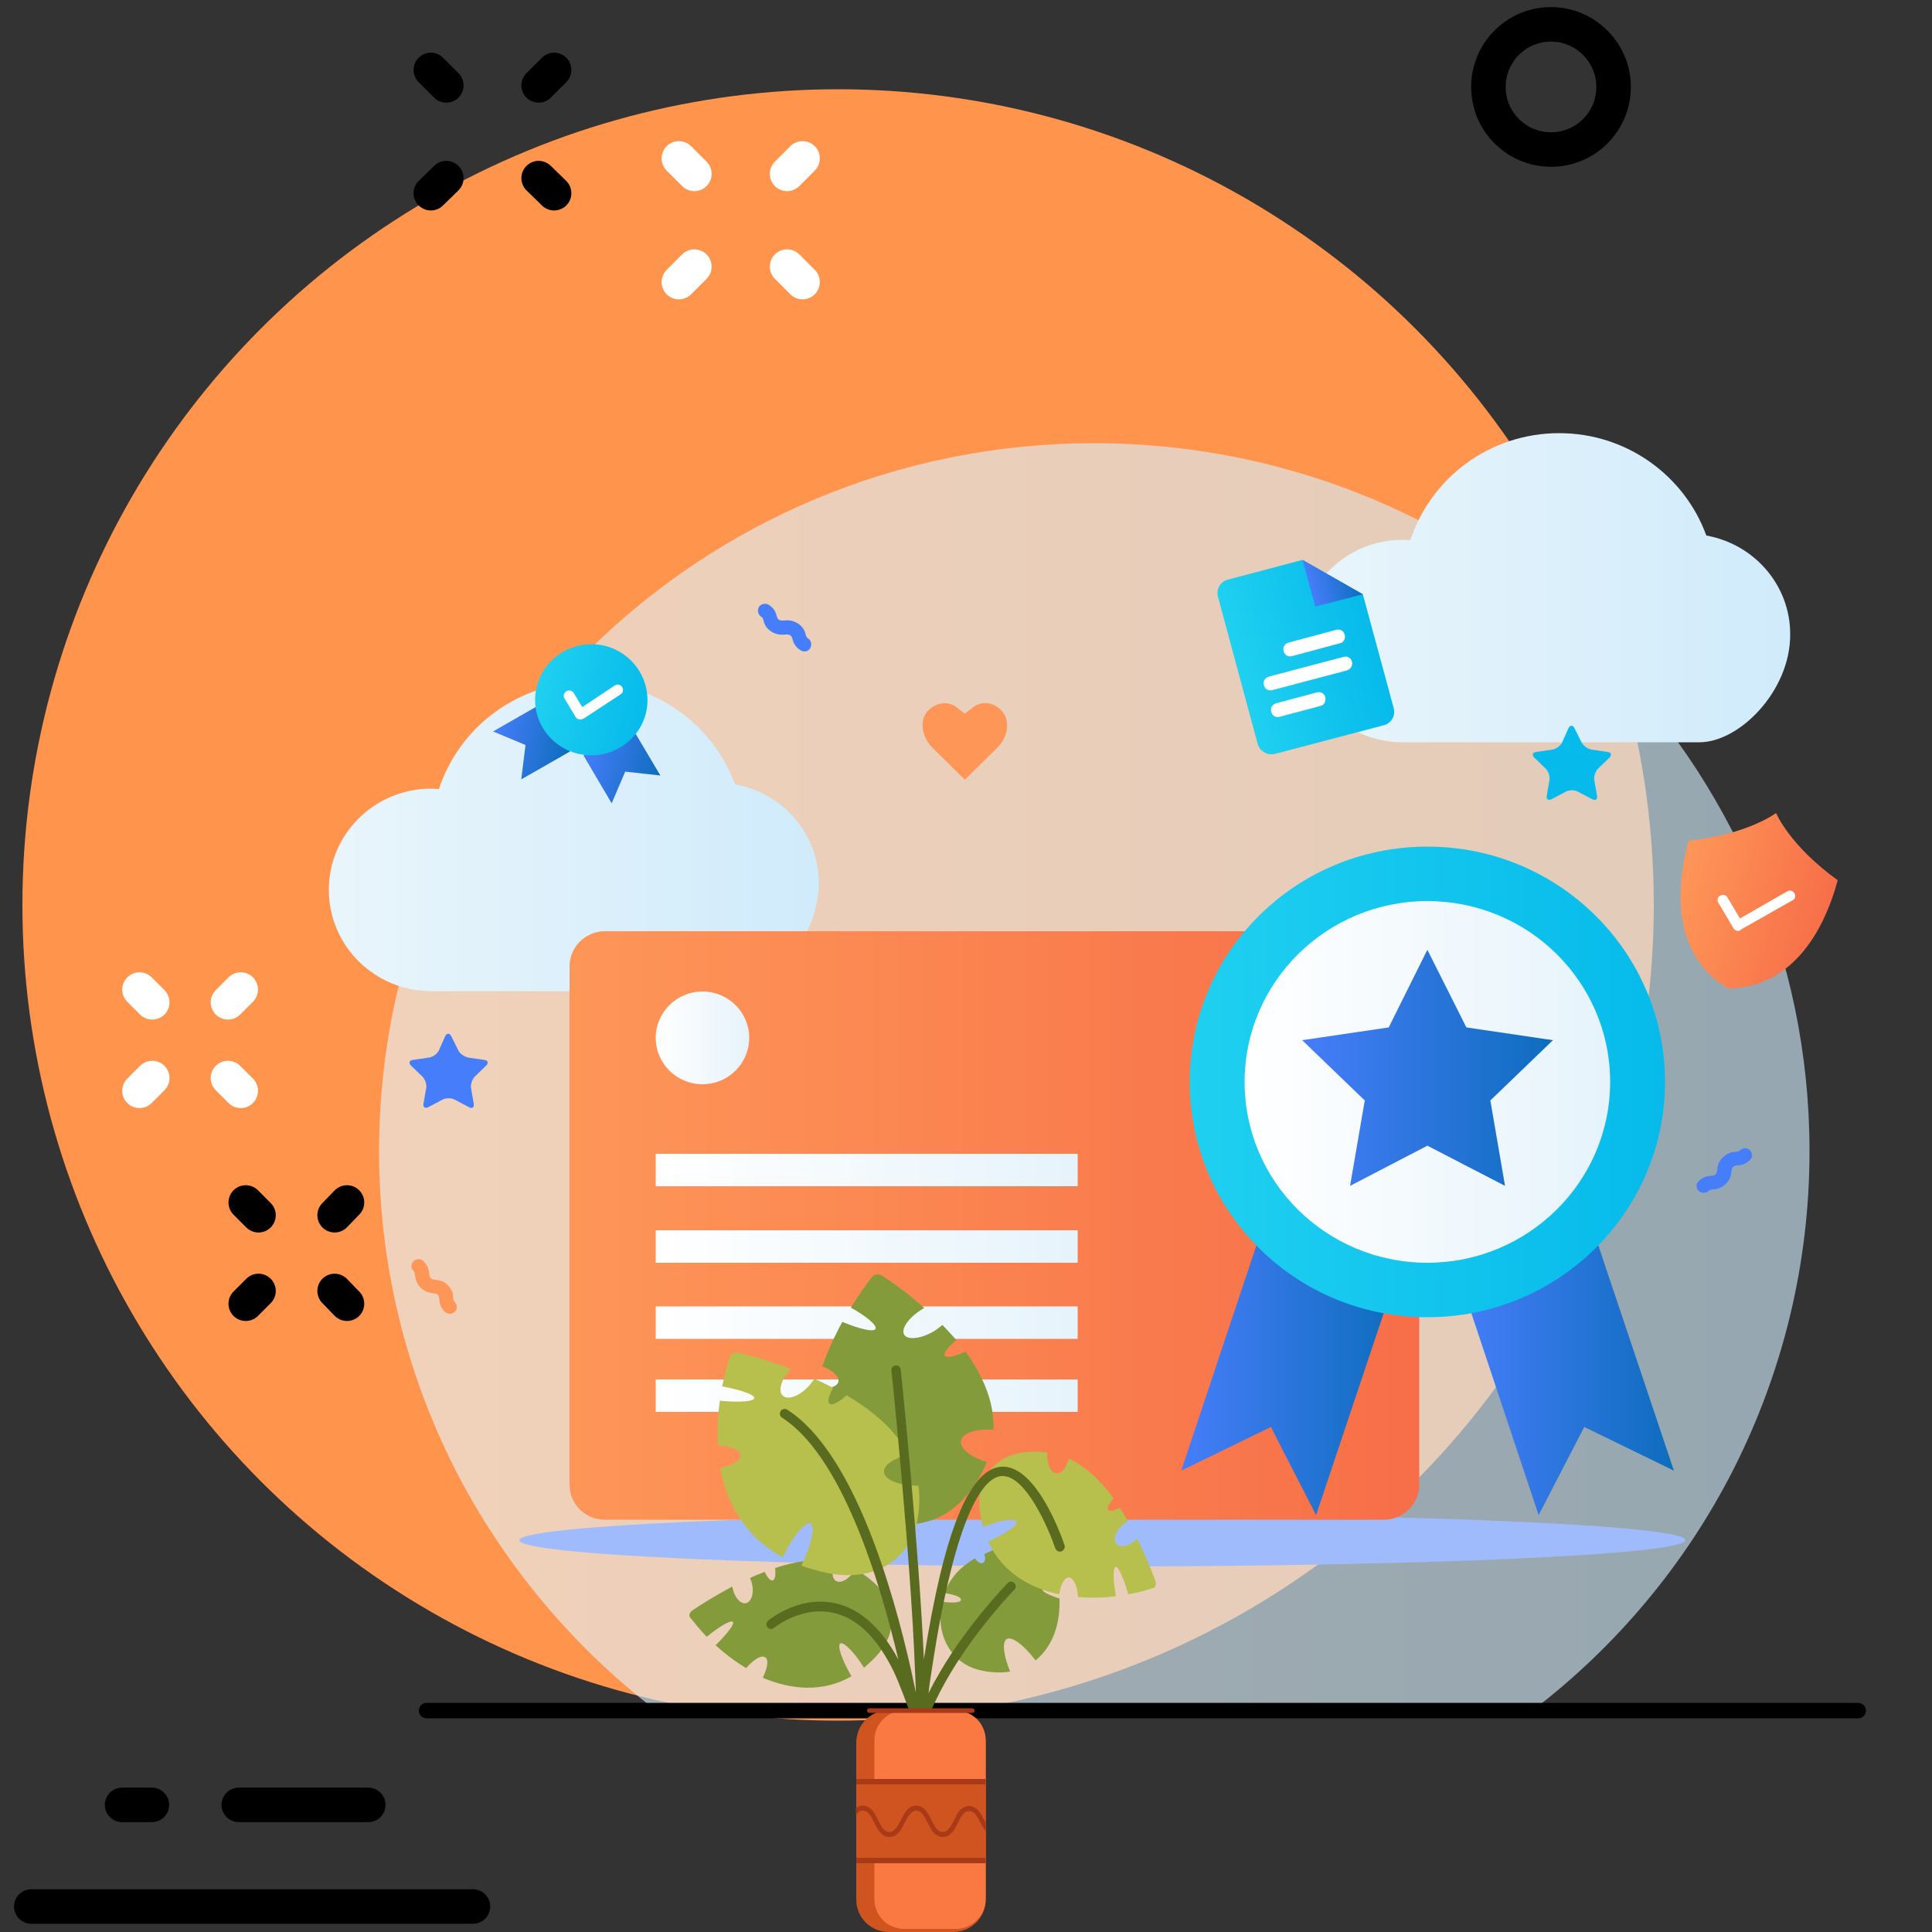 <?xml version="1.0" encoding="utf-8"?>
<!-- Generator: Adobe Illustrator 23.1.0, SVG Export Plug-In . SVG Version: 6.00 Build 0)  -->
<svg version="1.1" id="Layer_1" xmlns="http://www.w3.org/2000/svg" xmlns:xlink="http://www.w3.org/1999/xlink" x="0px" y="0px"
	 viewBox="0 0 500 500" style="enable-background:new 0 0 500 500;" xml:space="preserve">
<rect x="0" y="0" width="500" height="500" fill="#333333" stroke="none"/>
<style type="text/css">
	.st0{fill:#FF944D;}
	.st1{fill:none;stroke:#000000;stroke-width:8.936;stroke-linecap:round;stroke-linejoin:round;stroke-miterlimit:10;}
	.st2{fill:none;stroke:#FFFFFF;stroke-width:8.936;stroke-linecap:round;stroke-linejoin:round;stroke-miterlimit:10;}
	.st3{fill:#FFFFFF;}
	.st4{opacity:0.63;fill:url(#SVGID_1_);}
	.st5{fill:url(#SVGID_2_);}
	.st6{fill:url(#SVGID_3_);}
	.st7{fill:#9FBBFC;}
	.st8{fill:#467DFA;}
	.st9{fill:#06BAEB;}
	.st10{fill:#FE9658;}
	.st11{fill:url(#SVGID_4_);}
	.st12{fill:url(#SVGID_5_);}
	.st13{fill:url(#SVGID_6_);}
	.st14{fill:url(#SVGID_7_);}
	.st15{fill:url(#SVGID_8_);}
	.st16{fill:url(#SVGID_9_);}
	.st17{fill:url(#SVGID_10_);}
	.st18{fill:url(#SVGID_11_);}
	.st19{fill:url(#SVGID_12_);}
	.st20{fill:url(#SVGID_13_);}
	.st21{fill:url(#SVGID_14_);}
	.st22{fill:url(#SVGID_15_);}
	.st23{fill:url(#SVGID_16_);}
	.st24{fill:url(#SVGID_17_);}
	.st25{fill:url(#SVGID_18_);}
	.st26{fill:url(#SVGID_19_);}
	.st27{fill:url(#SVGID_20_);}
	.st28{fill:none;stroke:#000000;stroke-width:4;stroke-linecap:round;stroke-linejoin:round;stroke-miterlimit:10;}
	.st29{fill:#839B3B;}
	.st30{fill:#B7C04D;}
	.st31{fill:#596B1F;}
	.st32{fill:#D05420;}
	.st33{fill:#FA7942;}
	.st34{fill:#A83A17;}
</style>
<circle class="st0" cx="216.9" cy="234.2" r="211.1"/>
<path class="st1" d="M86.6,314.5l3.2-3.3 M63.6,337.4l3.3-3.3 M66.9,314.5l-3.3-3.3 M89.8,337.4l-3.2-3.3 M8.1,493.4h114.3
	 M95.3,467.1H61.8 M39.3,467.1h-7.7 M417.6,22.5c0,8.9-7.2,16.2-16.2,16.2c-8.9,0-16.2-7.2-16.2-16.2c0-8.9,7.2-16.2,16.2-16.2
	C410.3,6.3,417.6,13.6,417.6,22.5z M139.4,22.1l4-4 M111.5,50l4-3.9 M115.5,22.1l-4-4 M143.4,50l-4-3.9"/>
<path class="st2" d="M203.7,45l4-4 M175.7,73l4-4 M179.7,45l-4-4 M207.7,73l-4-4 M59,259.4l3.3-3.3 M36.1,282.3l3.3-3.3 M39.4,259.4
	l-3.3-3.3 M62.3,282.3L59,279"/>
<g>
	<path class="st3" d="M0,0"/>
</g>
<g>
	<g>
		<linearGradient id="SVGID_1_" gradientUnits="userSpaceOnUse" x1="98.115" y1="278.719" x2="468.253" y2="278.719">
			<stop  offset="0" style="stop-color:#E9F5FB"/>
			<stop  offset="1" style="stop-color:#D0EBFB"/>
		</linearGradient>
		<path class="st4" d="M468.3,297.9c0,29.4-7,57.1-19.4,81.8c-0.1,0.2-0.2,0.4-0.3,0.6c-12.4,24.4-30.2,45.7-51.9,62.3H169.7
			c-21.6-16.6-39.4-37.9-51.9-62.3c-0.1-0.2-0.2-0.4-0.3-0.6c-12.4-24.6-19.4-52.4-19.4-81.8c0-101.2,82.9-183.2,185.1-183.2
			C385.4,114.8,468.3,196.8,468.3,297.9z"/>
		<linearGradient id="SVGID_2_" gradientUnits="userSpaceOnUse" x1="336.676" y1="152.14" x2="463.416" y2="152.14">
			<stop  offset="0" style="stop-color:#E9F5FB"/>
			<stop  offset="1" style="stop-color:#D0EBFB"/>
		</linearGradient>
		<path class="st5" d="M441.6,138.6c-5.6-15.4-20.5-26.5-38.1-26.5c-18,0-33.2,11.6-38.5,27.7c-0.6,0-1.3-0.1-2-0.1
			c-14.6,0-26.5,11.7-26.5,26.2c0,14.5,11.8,26.2,26.5,26.2h76.8c10.4,0,23.5-13.3,23.5-27.8C463.4,151.5,454,140.8,441.6,138.6z"/>
		<linearGradient id="SVGID_3_" gradientUnits="userSpaceOnUse" x1="85.26" y1="216.546" x2="212.001" y2="216.546">
			<stop  offset="0" style="stop-color:#E9F5FB"/>
			<stop  offset="1" style="stop-color:#D0EBFB"/>
		</linearGradient>
		<path class="st6" d="M190.2,203c-5.6-15.4-20.5-26.5-38.1-26.5c-18,0-33.2,11.6-38.5,27.7c-0.6,0-1.3-0.1-2-0.1
			c-14.6,0-26.5,11.7-26.5,26.2c0,14.5,11.9,26.2,26.5,26.2h76.8c10.4,0,23.5-13.3,23.5-27.8C212,215.9,202.6,205.2,190.2,203z"/>
	</g>
	<g>
		<path class="st7" d="M436.2,398.6c0,3.7-67.5,6.8-150.9,6.8c-83.3,0-150.9-3-150.9-6.8c0-3.7,67.5-6.8,150.9-6.8
			C368.7,391.8,436.2,394.8,436.2,398.6z"/>
		<path class="st8" d="M115.2,268.2c0.4-0.9,1.2-0.9,1.6,0l1.8,3.6c0.4,0.9,1.6,1.7,2.6,1.9l4.1,0.6c1,0.1,1.2,0.8,0.5,1.5l-2.9,2.8
			c-0.7,0.7-1.2,2.1-1,3l0.7,4c0.2,1-0.4,1.4-1.3,0.9l-3.6-1.9c-0.9-0.5-2.3-0.5-3.2,0l-3.6,1.9c-0.9,0.5-1.5,0-1.3-0.9l0.7-4
			c0.2-1-0.3-2.3-1-3l-2.9-2.8c-0.7-0.7-0.5-1.4,0.5-1.5l4.1-0.6c1-0.1,2.2-1,2.6-1.9L115.2,268.2z"/>
		<path class="st9" d="M405.9,188.5c0.4-0.9,1.2-0.9,1.6,0l1.8,3.6c0.4,0.9,1.6,1.7,2.6,1.9l4.1,0.6c1,0.1,1.2,0.8,0.5,1.5l-2.9,2.8
			c-0.7,0.7-1.2,2.1-1,3l0.7,4c0.2,1-0.4,1.4-1.3,0.9l-3.6-1.9c-0.9-0.5-2.3-0.5-3.2,0l-3.6,1.9c-0.9,0.5-1.5,0-1.3-0.9l0.7-4
			c0.2-1-0.3-2.3-1-3l-2.9-2.8c-0.7-0.7-0.5-1.4,0.5-1.5l4.1-0.6c1-0.1,2.2-1,2.6-1.9L405.9,188.5z"/>
		<path class="st10" d="M258.1,193.5l-8.4,8.3l-8.4-8.3c-2.8-2.8-3.4-7.1-1.2-9.5c2.2-2.4,5.7-2.7,7.9-0.6l1.7,1.3l1.7-1.3
			c2.2-2.1,5.7-1.9,7.9,0.6C261.5,186.5,260.9,190.8,258.1,193.5z"/>
		<g>
			<path class="st8" d="M440.9,308.7c-0.5,0-0.9-0.2-1.3-0.5c-0.7-0.7-0.7-1.8,0-2.5c1.2-1.2,2.5-1.4,3.3-1.4
				c0.6-0.1,0.8-0.1,1.1-0.4c0.3-0.3,0.3-0.5,0.4-1.1c0.1-0.8,0.2-2.1,1.5-3.3c1.2-1.2,2.5-1.4,3.3-1.4c0.6-0.1,0.8-0.1,1.1-0.4
				c0.7-0.7,1.9-0.7,2.6,0c0.7,0.7,0.7,1.8,0,2.5c-1.2,1.2-2.5,1.4-3.3,1.4c-0.6,0.1-0.8,0.1-1.1,0.4c-0.3,0.3-0.3,0.5-0.4,1.1
				c-0.1,0.8-0.2,2.1-1.5,3.3c-1.2,1.2-2.5,1.4-3.3,1.4c-0.6,0.1-0.8,0.1-1.1,0.4C441.8,308.5,441.3,308.7,440.9,308.7z"/>
		</g>
		<g>
			<path class="st10" d="M116.4,340c-0.5,0-0.9-0.2-1.3-0.5c-1.2-1.2-1.4-2.5-1.4-3.3c-0.1-0.6-0.1-0.8-0.4-1.1
				c-0.3-0.3-0.5-0.3-1.1-0.4c-0.8-0.1-2.1-0.2-3.3-1.4c-1.2-1.2-1.4-2.5-1.5-3.3c-0.1-0.6-0.1-0.8-0.4-1.1c-0.7-0.7-0.7-1.8,0-2.5
				c0.7-0.7,1.9-0.7,2.6,0c1.2,1.2,1.4,2.5,1.5,3.3c0.1,0.6,0.1,0.8,0.4,1.1c0.3,0.3,0.5,0.3,1.1,0.4c0.8,0.1,2.1,0.2,3.3,1.4
				c1.2,1.2,1.4,2.5,1.4,3.3c0.1,0.6,0.1,0.8,0.4,1.1c0.7,0.7,0.7,1.8,0,2.5C117.3,339.8,116.9,340,116.4,340z"/>
		</g>
		<g>
			<path class="st8" d="M208.2,168.6c-0.3,0-0.7-0.1-1-0.3c-1.5-0.9-1.9-2.1-2.1-2.9c-0.2-0.6-0.2-0.7-0.6-1
				c-0.4-0.2-0.6-0.2-1.2-0.2c-0.8,0.1-2.1,0.2-3.6-0.7c-1.5-0.9-1.9-2.1-2.1-2.9c-0.2-0.6-0.2-0.7-0.6-1c-0.8-0.5-1.1-1.6-0.6-2.5
				c0.5-0.8,1.7-1.1,2.5-0.6c1.5,0.9,1.9,2.1,2.1,2.9c0.2,0.6,0.2,0.7,0.6,1c0.4,0.2,0.6,0.2,1.2,0.2c0.8-0.1,2.1-0.2,3.6,0.7
				c1.5,0.9,1.9,2.1,2.1,2.9c0.2,0.6,0.2,0.7,0.6,1c0.8,0.5,1.1,1.6,0.6,2.5C209.4,168.3,208.8,168.6,208.2,168.6z"/>
		</g>
		<g>
			
				<linearGradient id="SVGID_4_" gradientUnits="userSpaceOnUse" x1="387.183" y1="298.116" x2="423.61" y2="298.116" gradientTransform="matrix(0.966 -0.259 0.259 0.966 -130.785 -14.188)">
				<stop  offset="0" style="stop-color:#1FD0F0"/>
				<stop  offset="1" style="stop-color:#06BAEB"/>
			</linearGradient>
			<path class="st11" d="M352.7,153.8l8,29.5c0.5,1.9-0.6,3.9-2.6,4.4l-28.1,7.4c-1.9,0.5-3.9-0.6-4.5-2.5l-10.3-38.2
				c-0.5-1.9,0.6-3.9,2.6-4.4l19.3-5.1L352.7,153.8z"/>
			
				<linearGradient id="SVGID_5_" gradientUnits="userSpaceOnUse" x1="410.784" y1="281.045" x2="423.529" y2="281.045" gradientTransform="matrix(0.966 -0.259 0.259 0.966 -130.785 -14.188)">
				<stop  offset="0" style="stop-color:#467DFA"/>
				<stop  offset="1" style="stop-color:#0E6DBD"/>
			</linearGradient>
			<polygon class="st12" points="337.1,144.9 340.4,157 352.7,153.8 			"/>
			<g>
				<path class="st3" d="M346.7,166.5l-12.3,3.3c-1,0.3-2-0.3-2.2-1.3c-0.3-1,0.3-1.9,1.3-2.2l12.3-3.3c1-0.3,2,0.3,2.2,1.3
					C348.3,165.3,347.7,166.3,346.7,166.5z"/>
			</g>
			<g>
				<path class="st3" d="M348.6,173.5l-19.3,5.1c-1,0.3-2-0.3-2.2-1.3c-0.3-1,0.3-1.9,1.3-2.2l19.3-5.1c1-0.3,2,0.3,2.2,1.3
					C350.1,172.2,349.6,173.2,348.6,173.5z"/>
			</g>
			<g>
				<path class="st3" d="M341.7,182.7l-10.5,2.8c-1,0.3-2-0.3-2.2-1.3c-0.3-1,0.3-1.9,1.3-2.2l10.5-2.8c1-0.3,2,0.3,2.2,1.3
					C343.2,181.5,342.7,182.5,341.7,182.7z"/>
			</g>
		</g>
		<g>
			
				<linearGradient id="SVGID_6_" gradientUnits="userSpaceOnUse" x1="121.261" y1="66.054" x2="141.809" y2="66.054" gradientTransform="matrix(0.966 0.259 -0.259 0.966 50.816 100.889)">
				<stop  offset="0" style="stop-color:#467DFA"/>
				<stop  offset="1" style="stop-color:#0E6DBD"/>
			</linearGradient>
			<polygon class="st13" points="164.5,189.9 170.9,200.7 161.8,199.7 158.3,207.9 151,195.5 			"/>
			
				<linearGradient id="SVGID_7_" gradientUnits="userSpaceOnUse" x1="97.079" y1="66.119" x2="117.629" y2="66.119" gradientTransform="matrix(0.966 0.259 -0.259 0.966 50.816 100.889)">
				<stop  offset="0" style="stop-color:#467DFA"/>
				<stop  offset="1" style="stop-color:#0E6DBD"/>
			</linearGradient>
			<polygon class="st14" points="138.6,183 127.6,189.3 136,192.8 134.9,201.7 147.5,194.5 			"/>
			
				<linearGradient id="SVGID_8_" gradientUnits="userSpaceOnUse" x1="104.952" y1="51.029" x2="134.011" y2="51.029" gradientTransform="matrix(0.966 0.259 -0.259 0.966 50.816 100.889)">
				<stop  offset="0" style="stop-color:#1FD0F0"/>
				<stop  offset="1" style="stop-color:#06BAEB"/>
			</linearGradient>
			<path class="st15" d="M167.1,184.8c-2.1,7.7-10,12.2-17.8,10.2c-7.8-2.1-12.4-9.9-10.3-17.6c2.1-7.7,10-12.2,17.8-10.2
				C164.5,169.3,169.1,177.1,167.1,184.8z"/>
			<g>
				<path class="st3" d="M150.2,186.2c-0.1,0-0.2,0-0.3,0c-0.4-0.1-0.7-0.3-0.9-0.6l-2.9-4.8c-0.4-0.6-0.2-1.5,0.5-1.9
					c0.6-0.4,1.5-0.2,1.9,0.5l2.2,3.6l8.4-5.6c0.6-0.4,1.5-0.3,1.9,0.4c0.4,0.6,0.3,1.5-0.4,1.9L151,186
					C150.7,186.1,150.5,186.2,150.2,186.2z"/>
			</g>
		</g>
		<linearGradient id="SVGID_9_" gradientUnits="userSpaceOnUse" x1="147.407" y1="317.153" x2="367.307" y2="317.153">
			<stop  offset="0" style="stop-color:#FE9658"/>
			<stop  offset="1" style="stop-color:#F76E48"/>
		</linearGradient>
		<path class="st16" d="M367.3,384.3c0,4.9-4.1,9-9.1,9H156.5c-5,0-9.1-4-9.1-9V250c0-4.9,4.1-9,9.1-9h201.7c5,0,9.1,4,9.1,9V384.3z
			"/>
		<linearGradient id="SVGID_10_" gradientUnits="userSpaceOnUse" x1="169.675" y1="268.621" x2="193.906" y2="268.621">
			<stop  offset="0" style="stop-color:#FFFFFF"/>
			<stop  offset="1" style="stop-color:#E6F3FB"/>
		</linearGradient>
		<path class="st17" d="M193.9,268.6c0,6.6-5.4,12-12.1,12c-6.7,0-12.1-5.4-12.1-12c0-6.6,5.4-12,12.1-12
			C188.5,256.6,193.9,262,193.9,268.6z"/>
		<linearGradient id="SVGID_11_" gradientUnits="userSpaceOnUse" x1="169.675" y1="302.763" x2="278.862" y2="302.763">
			<stop  offset="0" style="stop-color:#FFFFFF"/>
			<stop  offset="1" style="stop-color:#E6F3FB"/>
		</linearGradient>
		<rect x="169.7" y="298.6" class="st18" width="109.2" height="8.4"/>
		<linearGradient id="SVGID_12_" gradientUnits="userSpaceOnUse" x1="169.675" y1="322.549" x2="278.862" y2="322.549">
			<stop  offset="0" style="stop-color:#FFFFFF"/>
			<stop  offset="1" style="stop-color:#E6F3FB"/>
		</linearGradient>
		<rect x="169.7" y="318.4" class="st19" width="109.2" height="8.4"/>
		<linearGradient id="SVGID_13_" gradientUnits="userSpaceOnUse" x1="169.675" y1="342.336" x2="278.862" y2="342.336">
			<stop  offset="0" style="stop-color:#FFFFFF"/>
			<stop  offset="1" style="stop-color:#E6F3FB"/>
		</linearGradient>
		<rect x="169.7" y="338.1" class="st20" width="109.2" height="8.4"/>
		<linearGradient id="SVGID_14_" gradientUnits="userSpaceOnUse" x1="169.675" y1="361.223" x2="278.862" y2="361.223">
			<stop  offset="0" style="stop-color:#FFFFFF"/>
			<stop  offset="1" style="stop-color:#E6F3FB"/>
		</linearGradient>
		<rect x="169.7" y="357" class="st21" width="109.2" height="8.4"/>
		<g>
			<linearGradient id="SVGID_15_" gradientUnits="userSpaceOnUse" x1="305.672" y1="354.886" x2="361.677" y2="354.886">
				<stop  offset="0" style="stop-color:#467DFA"/>
				<stop  offset="1" style="stop-color:#0E6DBD"/>
			</linearGradient>
			<polygon class="st22" points="340.6,392.1 328.9,369.3 305.7,380.6 326.7,317.7 361.7,329.1 			"/>
			<linearGradient id="SVGID_16_" gradientUnits="userSpaceOnUse" x1="377.175" y1="354.886" x2="433.181" y2="354.886">
				<stop  offset="0" style="stop-color:#467DFA"/>
				<stop  offset="1" style="stop-color:#0E6DBD"/>
			</linearGradient>
			<polygon class="st23" points="398.2,392.1 410,369.3 433.2,380.6 412.1,317.7 377.2,329.1 			"/>
		</g>
		<linearGradient id="SVGID_17_" gradientUnits="userSpaceOnUse" x1="307.94" y1="279.977" x2="430.912" y2="279.977">
			<stop  offset="0" style="stop-color:#1FD0F0"/>
			<stop  offset="1" style="stop-color:#06BAEB"/>
		</linearGradient>
		<path class="st24" d="M430.9,280c0,33.6-27.5,60.9-61.5,60.9c-34,0-61.5-27.2-61.5-60.9s27.5-60.9,61.5-60.9
			C403.4,219.1,430.9,246.4,430.9,280z"/>
		<linearGradient id="SVGID_18_" gradientUnits="userSpaceOnUse" x1="322.175" y1="279.977" x2="416.677" y2="279.977">
			<stop  offset="0" style="stop-color:#FFFFFF"/>
			<stop  offset="1" style="stop-color:#E6F3FB"/>
		</linearGradient>
		<path class="st25" d="M416.7,280c0,25.8-21.2,46.8-47.3,46.8c-26.1,0-47.3-20.9-47.3-46.8c0-25.8,21.2-46.8,47.3-46.8
			C395.5,233.2,416.7,254.1,416.7,280z"/>
		<linearGradient id="SVGID_19_" gradientUnits="userSpaceOnUse" x1="336.96" y1="276.378" x2="401.893" y2="276.378">
			<stop  offset="0" style="stop-color:#467DFA"/>
			<stop  offset="1" style="stop-color:#0E6DBD"/>
		</linearGradient>
		<polygon class="st26" points="369.4,245.8 379.5,265.9 401.9,269.2 385.7,284.8 389.5,306.9 369.4,296.5 349.4,306.9 353.2,284.8 
			337,269.2 359.4,265.9 		"/>
		<g>
			
				<linearGradient id="SVGID_20_" gradientUnits="userSpaceOnUse" x1="376.073" y1="43.692" x2="416.029" y2="43.692" gradientTransform="matrix(0.966 0.259 -0.259 0.966 82.259 88.418)">
				<stop  offset="0" style="stop-color:#FE9658"/>
				<stop  offset="1" style="stop-color:#F76E48"/>
			</linearGradient>
			<path class="st27" d="M447.3,255.8l-0.1,0c-13.4-8-14.1-23.7-10.2-38.2c15.4-1.7,22.5-7.1,22.5-7.1l0.1,0l0.1,0
				c0,0,3.4,8.3,15.9,17.3c-3.9,14.4-12.5,27.7-28.1,28L447.3,255.8z"/>
			<g>
				<path class="st3" d="M449.8,240.9c-0.5,0-0.9-0.2-1.2-0.7l-3.9-6.6c-0.4-0.6-0.2-1.5,0.5-1.8c0.7-0.4,1.5-0.2,1.9,0.5l3.2,5.4
					l12.2-7c0.7-0.4,1.5-0.2,1.9,0.5c0.4,0.6,0.2,1.5-0.5,1.8l-13.4,7.6C450.3,240.9,450.1,240.9,449.8,240.9z"/>
			</g>
		</g>
	</g>
	<line class="st28" x1="110.4" y1="442.7" x2="480.9" y2="442.7"/>
</g>
<g id="Plant_1_00000146491186475245480770000002424330894340159111_">
	<g>
		<g>
			<g>
				<g>
					<path class="st29" d="M217,357.5c0.2-1.3-1.5-2.9-4.2-3.9c1.5-4.1,3.3-8.1,5.2-11.5c4.5,1.9,8.2,2.7,8.6,1.8
						c0.4-0.9-2.3-3.2-6.4-5.5c2.2-3.5,4.2-6.3,5.4-7.8c0.6-0.8,1.7-1,2.6-0.5c2.2,1.4,6.4,4.3,11,8.4c-0.2,0.1-0.4,0.2-0.5,0.3
						c-3.5,2.1-5.6,5.1-4.7,6.6c0.9,1.5,4.4,1.1,7.9-1c0.7-0.5,1.4-1,2-1.5c1.2,1.2,2.4,2.6,3.6,3.9c-2.1,1.8-3.4,3.3-3,4
						c0.4,0.7,2.5,0.3,5.4-1c4.3,6,7.5,12.9,7.2,20.2c-4.6-0.3-8.2,0.9-8.4,3c-0.2,2,2.6,4.1,6.7,5.4c-1.2,2.9-3,5.9-5.5,8.9
						c-6.5,7.6-16.7,9.4-25.3,4.4c-2-1.2-3.8-2.4-5.3-3.8c4.4-3.9,7.3-7.8,6.5-8.8c-0.8-1-5.1,1.4-9.6,5.4c0,0-0.1,0.1-0.1,0.1
						c-6.3-7.5-6.8-16.7-4.8-25.4C214.3,359.6,216.8,358.9,217,357.5z"/>
				</g>
			</g>
			<g>
				<g>
					<path class="st29" d="M197.8,428.8c-1-0.4-2.9,0.8-4.7,2.9c-3-1.8-5.7-3.9-7.9-5.9c3.2-3.2,5.1-5.7,4.4-6.1
						c-0.6-0.4-3.4,1.2-6.7,3.9c-2-2.1-3.5-4-4.3-5c-0.4-0.6-0.1-1.4,0.7-1.9c1.9-1.3,5.7-3.7,10.2-6.1c0,0.1,0,0.2,0.1,0.4
						c0.5,2.5,2.1,4.2,3.5,3.9c1.4-0.4,2.1-2.7,1.5-5.1c-0.1-0.5-0.3-1-0.5-1.4c1.2-0.6,2.5-1.1,3.8-1.6c0.7,1.5,1.5,2.4,2.1,2.2
						c0.6-0.2,0.8-1.4,0.6-3.2c5.1-1.7,10.5-2.6,15.4-1.6c-0.9,2.5-0.7,4.7,0.7,5.1c1.4,0.4,3.3-1,4.7-3.1c1.9,1,3.7,2.3,5.6,4.2
						c4.8,4.8,5.2,11.9,0.4,17.5c-1.2,1.4-2.5,2.6-3.8,3.7c-2.5-4-5.2-6.7-6.1-6.3c-0.9,0.5,0.3,4.1,2.8,8.4c0,0,0,0.1,0.1,0.1
						c-7.7,4.4-15.9,3.4-23,0.4C198.8,431.3,199,429.2,197.8,428.8z"/>
				</g>
			</g>
			<g>
				<g>
					<path class="st29" d="M254.5,404.4c0.5-0.4,0.6-1.3,0.2-2.2c1.9-0.9,3.9-1.7,5.8-2.4c1,1.6,2.2,2.8,2.8,2.6
						c0.6-0.2,0.3-1.7-0.6-3.3c2.2-0.7,4.2-1.2,5.4-1.5c0.7-0.2,1.3,0,1.5,0.4c0.6,1,1.8,3.1,2.8,6.1c-0.2,0-0.3,0-0.5-0.1
						c-3.1-0.3-5.5,0.2-5.7,1c-0.2,0.9,2,2,5.1,2.4c0.7,0.1,1.4,0.2,2.1,0.2c0.2,1.1,0.5,2.2,0.6,3.4c-2.5-0.2-4.1-0.1-4.2,0.4
						c-0.1,0.5,1.6,1.4,4.4,2.3c0.2,5.8-1.3,12-6.2,16c-3.2-4.2-6.2-6.3-7.5-5.5c-1.2,0.8-0.8,4.1,0.9,8.4c-2.5,0.4-5.3,0.3-8.3-0.5
						c-6.5-1.7-10-7.9-9.7-14.1c0.1-1.3,0.2-2.4,0.4-3.5c2.4,0.4,4.7,0.3,4.9-0.4c0.2-0.7-1.8-1.5-4.2-1.8c0,0,0,0,0,0
						c1.4-4.2,4.4-7,7.8-9C253,404.4,253.9,404.8,254.5,404.4z"/>
				</g>
			</g>
			<g>
				<g>
					<path class="st30" d="M276.9,408.3c1.1,0.3,1.9,2.4,2.1,5c3.5,0.3,6.9,0.2,9.8-0.2c-0.8-4.5-0.8-7.6,0-7.6c0.7,0,2,3,3.2,7.1
						c2.9-0.5,5.1-1.2,6.4-1.6c0.7-0.2,0.9-1,0.6-1.9c-0.8-2.2-2.4-6.3-4.7-10.9c-0.1,0.1-0.2,0.2-0.3,0.3c-1.9,1.7-4.2,2.2-5.1,1
						c-0.9-1.1-0.1-3.4,1.8-5c0.4-0.3,0.8-0.6,1.2-0.8c-0.7-1.2-1.4-2.4-2.1-3.5c-1.5,0.8-2.6,1-3,0.6c-0.4-0.5,0.2-1.7,1.4-3
						c-3.2-4.4-7-8.2-11.6-10.3c-0.7,2.6-2.2,4.2-3.6,3.7c-1.3-0.5-2.1-2.7-2-5.3c-2.1-0.3-4.4-0.3-6.9,0.1
						c-6.7,1.1-11.2,6.6-10.6,14c0.2,1.9,0.5,3.6,0.9,5.2c4.4-1.8,8.1-2.4,8.6-1.5c0.5,0.9-2.6,3.2-7.2,5.2c0,0-0.1,0-0.1,0
						c3.7,8.1,10.9,12.1,18.4,13.7C274.6,409.7,275.7,407.9,276.9,408.3z"/>
				</g>
			</g>
			<g>
				<g>
					<path class="st30" d="M191.6,376.4c-0.3-1.3-2.7-2.2-5.8-2.4c-0.2-4.1,0-8,0.5-11.5c5.1,0.5,8.9,0.2,8.9-0.7
						c0-0.9-3.5-2.1-8.3-3c0.7-3.5,1.5-6.2,2-7.7c0.3-0.8,1.2-1.2,2.3-1c2.6,0.6,7.7,2,13.5,4.2c-0.1,0.1-0.2,0.2-0.4,0.4
						c-2.3,2.6-3,5.6-1.6,6.6c1.5,1.1,4.5-0.2,6.8-2.8c0.5-0.6,0.9-1.1,1.2-1.7c1.6,0.7,3.3,1.5,4.9,2.4c-1.1,2-1.6,3.6-0.9,4.1
						c0.7,0.5,2.4-0.4,4.4-2.2c6.6,3.9,12.7,8.9,16,15.4c-4.3,1-7,3.1-6.2,5c0.8,1.8,4.4,3,8.8,3c0.4,3,0.3,6.4-0.5,10
						c-2.2,9.5-11.3,14.8-22.5,12.7c-2.6-0.5-5.1-1.2-7.3-2c2.6-5.4,3.6-10.2,2.4-10.9c-1.3-0.7-4.5,3.1-7.2,8.6c0,0,0,0.1-0.1,0.1
						c-10-5.5-14.5-14.3-16.1-23.1C189.9,379.1,192,377.8,191.6,376.4z"/>
				</g>
			</g>
			<g>
				<g>
					<path class="st31" d="M198.8,419.4c0.4-0.3,8.8-7.2,18.8-4.1c5.8,1.8,10.8,6.6,14.9,14.2c-5-21.2-14.8-52.8-30.1-62.6
						c-0.6-0.4-0.7-1.1-0.4-1.7c0.4-0.6,1.1-0.7,1.7-0.4c17.1,10.9,27.3,46.1,32.1,67.5c0.4,2,0.9,4,1.2,5.7c0-1.8-0.1-3.7-0.2-5.7
						c-1.1-29.2-6-77-6.1-77.6c-0.1-0.7,0.4-1.3,1.1-1.3c0.7-0.1,1.3,0.4,1.3,1.1c0.3,2.4,4.7,46,6,74.9
						c5.1-32.6,11.6-48.9,19.8-49.8c9.2-0.9,15.9,18.2,16.6,20.3c0.2,0.6-0.1,1.3-0.8,1.6c-0.6,0.2-1.3-0.1-1.6-0.8
						c-1.8-5.3-7.6-18.7-13.6-18.7c-0.1,0-0.3,0-0.4,0c-4.1,0.4-11.6,7.9-18,50.4c-0.3,1.9-0.6,3.8-0.8,5.8c0.9-1.9,2-3.8,3.1-5.7
						c7.2-12.3,16.9-22.3,17.4-22.8c0.5-0.5,1.3-0.5,1.7,0c0.5,0.5,0.5,1.3,0,1.7c-0.1,0.1-9.3,9.6-16.4,21.4
						c-1.9,3.2-3.7,6.5-5.1,9.9h-5.7c-0.4-1.2-2.7-7.4-4-10.1c-4-8.2-8.8-13.2-14.5-14.9c-8.7-2.7-16.4,3.5-16.5,3.6
						c-0.5,0.4-1.3,0.4-1.7-0.2C198.2,420.6,198.3,419.8,198.8,419.4z"/>
				</g>
			</g>
		</g>
		<g>
			<g>
				<g>
					<path class="st32" d="M246.7,500H230c-4.6,0-8.4-3.7-8.4-8.4V451c0-4.6,3.7-8.4,8.4-8.4h16.7c4.6,0,8.4,3.7,8.4,8.4v40.6
						C255.1,496.3,251.3,500,246.7,500z"/>
				</g>
			</g>
			<g>
				<g>
					<path class="st33" d="M247.4,499.2H234c-4.3,0-7.7-3.4-7.7-7.7v-41.1c0-4.3,3.4-7.7,7.7-7.7h13.4c4.3,0,7.7,3.4,7.7,7.7v41.1
						C255.1,495.7,251.6,499.2,247.4,499.2z"/>
				</g>
			</g>
			<g>
				<g>
					<g>
						<path class="st34" d="M251.6,443.3H225c-0.4,0-0.6-0.3-0.6-0.6c0-0.4,0.3-0.6,0.6-0.6h26.6c0.4,0,0.6,0.3,0.6,0.6
							C252.3,443,252,443.3,251.6,443.3z"/>
					</g>
				</g>
			</g>
			<g>
				<g>
					<rect x="221.6" y="460.4" class="st34" width="33.5" height="21.8"/>
				</g>
			</g>
			<g>
				<g>
					<rect x="221.6" y="461.8" class="st32" width="33.5" height="19"/>
				</g>
			</g>
			<g>
				<g>
					<path class="st34" d="M255.1,471.5v2.5c-0.5-0.7-0.9-1.5-1.4-2.3c-0.8-1.6-1.5-3-2.9-3c-0.9,0-1.5,0.6-2,1.5v-2
						c0.5-0.5,1.2-0.8,2-0.8c2.1,0,3.1,2,4,3.8C254.9,471.2,255,471.3,255.1,471.5z"/>
				</g>
			</g>
			<g>
				<g>
					<path class="st34" d="M248.8,468.1v2c-0.3,0.5-0.6,1-0.8,1.5c-0.9,1.8-1.9,3.8-4,3.8c-2.1,0-3.1-2-4-3.8c-0.8-1.6-1.5-3-2.9-3
						c-1.3,0-2.1,1.5-2.9,3c-0.9,1.8-1.9,3.8-4,3.8c-2.1,0-3.1-2-4-3.8c-0.8-1.6-1.5-3-2.9-3c-0.7,0-1.3,0.4-1.8,1.1v-1.8
						c0.5-0.4,1.1-0.6,1.8-0.6c2.1,0,3.1,2,4,3.8c0.8,1.6,1.5,3,2.9,3c1.3,0,2.1-1.5,2.9-3c0.9-1.8,1.9-3.8,4-3.8c2.1,0,3.1,2,4,3.8
						c0.8,1.6,1.5,3,2.9,3c1.3,0,2.1-1.5,2.9-3C247.4,470,248,468.8,248.8,468.1z"/>
				</g>
			</g>
		</g>
	</g>
</g>
</svg>
